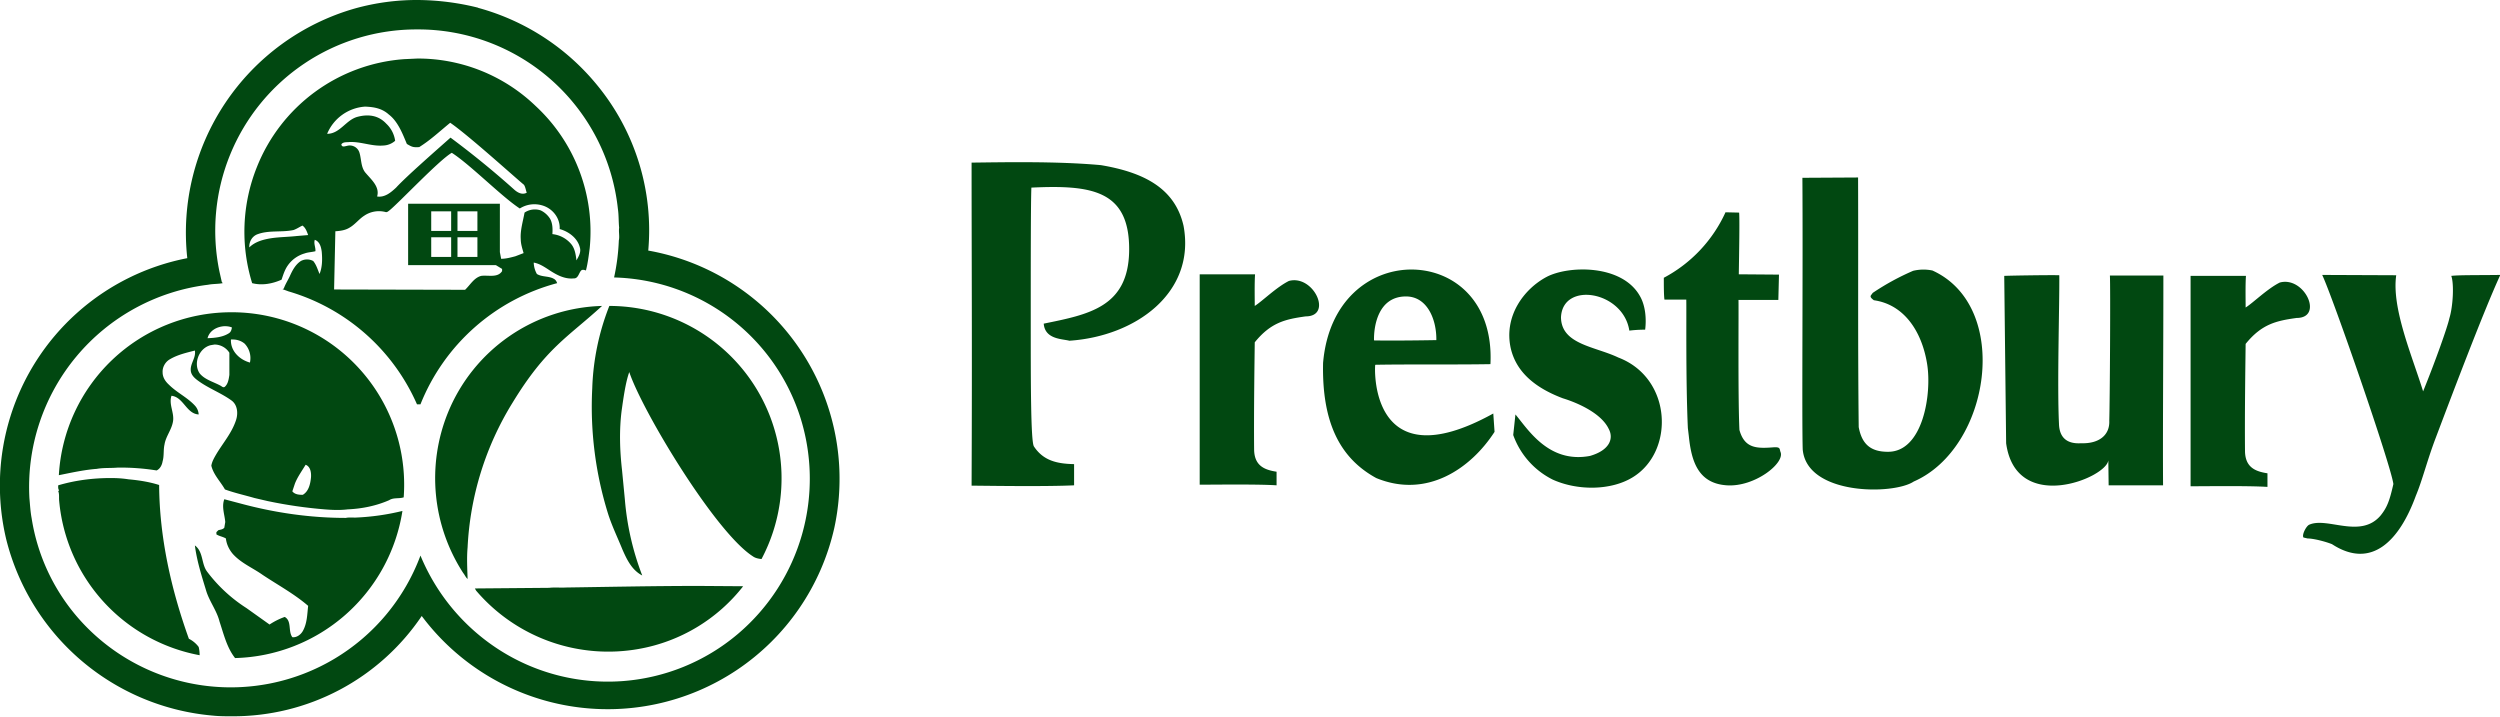 <?xml version="1.0" encoding="utf-8"?><!--Generator: Adobe Illustrator 24.3.0, SVG Export Plug-In . SVG Version: 6.00 Build 0)--><svg version="1.1" id="Layer_1" xmlns="http://www.w3.org/2000/svg" xmlns:xlink="http://www.w3.org/1999/xlink" x="0" y="0" viewBox="0 0 790.2 226.5" style="enable-background:new 0 0 790.2 226.5" xml:space="preserve"><style type="text/css">.st0{fill:#014811;}
	.st1{fill-rule:evenodd;clip-rule:evenodd;fill:#014811;}</style><g><path class="st0" d="M132.1 0a73 73 0 0 0-20 2.7 73.7 73.7 0 0 0-52.9 78.9 73.2 73.2 0 0 0-57.2 89 73.9 73.9 0 0 0 65.4 55.6c1.9.2 3.9.2 5.8.2a71.9 71.9 0 0 0 60.1-31.7 73.4 73.4 0 0 0 130.4-27.8 73.3 73.3 0 0 0-58.8-87.7 72.2 72.2 0 0 0-16-52.1 73.5 73.5 0 0 0-37.7-24.6l-.2-.1A81 81 0 0 0 132.1 0zm-.3 9.3A63.5 63.5 0 0 1 195.3 66c.3 2 .2 4 .4 6-.2 1.3.2 2.7-.1 4a67 67 0 0 1-1.5 11.7 63.5 63.5 0 0 1 58.7 43.7 64.3 64.3 0 0 1-19.6 69 63.6 63.6 0 0 1-75.4 5 64.7 64.7 0 0 1-24.9-29.8 64 64 0 0 1-106.6 21.5A62.7 62.7 0 0 1 10 163.8c-.4-2.1-.5-4.2-.7-6.3A64.4 64.4 0 0 1 65.8 90c1.5-.3 3.1-.2 4.6-.5l-.3-.4-.7-3.1a63.6 63.6 0 0 1 62.4-76.7zm.2 9.2-4.3.2a54.3 54.3 0 0 0-46.5 34.1 55 55 0 0 0-1.5 36.7c3.1.8 6.4.2 9.3-1.1.5-1.5 1-3.1 1.9-4.4a9.8 9.8 0 0 1 5.4-3.9c1.1-.4 2.3-.4 3.4-.7.1-1.2-.6-2.4-.2-3.6 1.6.6 2 2.3 2.2 3.8.2 2.3.2 4.8-.7 7-.6-1.4-1-2.9-2-4.1a4.1 4.1 0 0 0-3.9 0c-1.7 1.1-2.7 3-3.5 4.8-.6 1.3-1.4 2.5-1.9 3.9l-.4.2 1.9.7a64 64 0 0 1 40.6 35.7h1.1a64.3 64.3 0 0 1 43.2-38.3c-.2-.6-.5-1.1-1.1-1.4-1.6-.9-3.7-.5-5.3-1.5a7.8 7.8 0 0 1-1-3.6c1.7.3 3.1 1.2 4.5 2.1 2.4 1.6 5.1 3.2 8.1 2.9 1.4.1 1.6-1.5 2.3-2.4.4-.5 1.1-.3 1.6-.1.6-2.3.9-4.8 1.2-7.1a54.1 54.1 0 0 0-17.1-44.9 53.7 53.7 0 0 0-37.3-15zm-16.6 15.2c2.4.1 5.2.4 7.5 2.5 2.9 2.2 4.4 6.2 5.7 9.3 1.7 1 2 1.1 3.9 1 3.5-2.2 5.8-4.4 9.8-7.7 5.7 3.9 20.5 17.3 23.3 19.6.5.7.6 1.8.9 2.5-1.4.8-2.9 0-4-1a284.8 284.8 0 0 0-20.1-16.4c-4.5 4-14 12.3-17.2 15.8-1.6 1.5-3.6 3.2-6 2.8.9-3-1.8-5.3-3.5-7.3-1.7-1.8-1.4-4.4-2.1-6.6a3.2 3.2 0 0 0-3.9-2.1c-.6.1-1.7.6-1.8-.5.6-.8 1.7-.6 2.5-.7 3.6-.2 7.1 1.4 10.7 1.1a6 6 0 0 0 3.8-1.5c-.3-2.1-1.3-4-2.8-5.4-2.6-2.8-5.9-3-9-2.2-3.7.9-5.6 5.4-9.7 5.4a14 14 0 0 1 12-8.6zm27.4 14.6c5.8 3.7 15.8 13.9 21.5 17.6a8.6 8.6 0 0 1 7-1c3.3.9 5.8 4 5.6 7.5 2.9.8 5.7 2.9 6.4 5.9.4 1.4-.4 2.8-1.1 4-.2-1.8-.5-3.8-1.7-5.2a9 9 0 0 0-5.9-3.1c.1-1.6.1-3.3-.7-4.8a7.1 7.1 0 0 0-3-2.7 5.8 5.8 0 0 0-5.1.7c-.5 2.8-1.4 5.6-1.2 8.4 0 1.5.5 3 .9 4.4l-2.6 1c-1.5.4-3 .8-4.5.8l-.4-2.1V64.4h-29v19.4h27.7l.2.1 1.8 1.1v.7c-1.4 2.2-4.4 1.2-6.6 1.5-2.3.6-3.5 2.9-5.1 4.4l-41.4-.1.4-18.4c1.5-.1 3.1-.3 4.4-1.1 1.8-1 3-2.7 4.7-3.8a8.3 8.3 0 0 1 6.7-1.2c.5.2.9-.2 1.3-.5 3-2.4 15.8-16 19.7-18.2zm1.8 18.5h6.3V73h-6.3v-6.2zm-8.3 0h6.3V73h-6.3v-6.2zm-40.7 4.5c1 .7 1.4 1.9 1.8 3l-3.6.3c-2.7.3-5.4.3-8.1.7-2.5.4-5.1 1.1-6.9 2.9-.1-1.8.9-3.6 2.7-4.2 3.6-1.3 7.6-.5 11.3-1.3 1.1-.4 1.9-1 2.8-1.4zm49 3.7h6.3v6.2h-6.3V75zm-8.3 0h6.3v6.2h-6.3V75zm54 21.7a54.2 54.2 0 0 0-48.7 33.7 55.1 55.1 0 0 0 4.8 50.7c.5.6.8 1.4 1.4 1.9-.1-3.3-.3-6.7 0-10a95.7 95.7 0 0 1 14.2-45.7c10.6-17.4 17.5-20.7 28.3-30.6zm2.3 0a77.4 77.4 0 0 0-5.4 26 113.7 113.7 0 0 0 5 39.7c1.2 3.8 3 7.5 4.5 11.2 1.4 3.2 3 6.6 6.3 8.3a86.2 86.2 0 0 1-5.5-24.1l-.9-9.3c-.7-6.2-.9-12.6-.1-18.8.5-3.5 1.2-8.8 2.4-12.1 4.1 12.3 27.1 50.5 39 58.2.8.6 1.8.8 2.8.9a54.5 54.5 0 0 0-48.1-80zm-119.8 2a54.6 54.6 0 0 0-54.2 51.5c4-.8 8-1.7 12-2 2.2-.4 4.4-.2 6.6-.4a72 72 0 0 1 12.3.9c1.1-.5 1.7-1.7 1.9-2.9.5-1.7.2-3.6.6-5.3.4-2.6 2.3-4.7 2.7-7.4.4-2.7-1.4-5.3-.5-8 3.8.4 4.7 5.7 8.6 5.9a4.5 4.5 0 0 0-1.2-2.8c-2.4-2.6-5.7-4.1-8.2-6.6-1.1-1-2-2.3-2-3.9-.1-1.7.9-3.4 2.4-4.2 2.4-1.4 5.1-2 7.8-2.7.4 2.3-1.5 4.1-1.3 6.3.1 1.5 1.3 2.5 2.4 3.3 3.3 2.4 7.2 3.8 10.5 6.2 1.9 1.4 2.1 4.1 1.4 6.2-1.3 4-4.1 7.2-6.2 10.7-.7 1.2-1.4 2.4-1.6 3.7.7 2.9 2.9 5 4.3 7.5 3 1.1 6.2 1.8 9.3 2.7l4.3 1a143.7 143.7 0 0 0 17.9 2.6c2.4.2 4.9.3 7.3 0 4.5-.2 9-1.1 13.1-2.9 1.4-.9 3.1-.4 4.6-.9a54.5 54.5 0 0 0-54.8-58.5zm-1.8 4.4c.8 0 1.6.1 2.3.4-.1.7-.3 1.4-.9 1.8-2 1.3-4.5 1.5-6.8 1.6.6-2.4 3-3.7 5.4-3.8zm2.5 4.2c1.4 0 2.7.4 3.8 1.3a6.6 6.6 0 0 1 1.7 6c-3.3-.9-6.2-3.7-6-7.3h.5zm-5.7 1.6c1.9 0 3.7 1 4.7 2.6v7c-.2 1.3-.4 2.9-1.5 3.8-.5.3-.9-.2-1.3-.4-2.2-1.2-5-1.9-6.6-3.9-2.1-3.1-.2-8 3.5-8.9l1.2-.2zm28.8 38c1.6.6 1.8 2.6 1.7 4-.2 2-.7 4.4-2.6 5.5-1.2 0-2.5-.1-3.3-1.1l.8-2.4c.8-2.1 2.2-4 3.4-6zM35 151.1c-5.6 0-11.2.7-16.6 2.3 0 .5-.1 1.1.3 1.6l-.3.2c.4 1 .2 2 .3 3.1a54.6 54.6 0 0 0 44.4 48.8c0-.9-.1-1.8-.3-2.6-.8-1.1-1.9-2-3.1-2.6-5.6-15.6-9.3-32-9.4-48.6-3.1-1-6.4-1.5-9.7-1.8-1.9-.3-3.7-.4-5.6-.4zm35.9 6.7c-.9 2.4.1 4.8.3 7.2l-.3 1.8c-.5.6-1.3.6-1.9.8l-.6.6v.7c.9.6 2 .7 3 1.3.2 1.8 1 3.5 2.2 4.9 2.6 2.9 6.3 4.4 9.4 6.6 4.8 3.2 10 6 14.4 9.8-.3 2.6-.3 5.4-1.6 7.8-.6 1.2-2 2.3-3.4 2.1-1.4-1.9-.1-5.1-2.4-6.4-1.7.6-3.3 1.4-4.8 2.4l-7.3-5.2a47.6 47.6 0 0 1-12.5-11.6c-1.8-2.5-1.1-6.2-3.8-8.2.6 4.8 2.1 9.5 3.5 14.1 1 3.5 3.4 6.4 4.3 10 1.3 3.9 2.3 8.2 4.9 11.5a55 55 0 0 0 52.9-46.5 75.3 75.3 0 0 1-14.9 2.1c-1 0-2-.1-3 .1-11.2 0-22.3-1.6-33.1-4.5l-5.3-1.4zm150 27.4c-14 0-28 .3-42 .5-1.8.1-3.6-.1-5.3.1l-23.5.2.4.7a54.9 54.9 0 0 0 51.5 18.4 53.7 53.7 0 0 0 32.9-19.8l-14-.1z"/></g><g><path class="st1" d="M379.2 86.7v66.5c4.5 0 18.2-.2 24.3.2v-4.3c-4-.6-7.1-2-7.1-7.2-.1-11.8.1-25.2.2-33.7 5.1-6.3 9.7-7.3 16.1-8.2 8.7 0 2.5-13.3-5.3-11.2-4 2-8.4 6.4-10.8 7.9 0-2.6-.1-7.1.1-10h-17.5zm313.2.5v66.5c4.5 0 18.2-.2 24.3.2v-4.3c-4-.6-7.1-2-7.1-7.2-.1-11.8.1-25.2.2-33.7 5.1-6.3 9.7-7.3 16.1-8.2 8.7 0 2.5-13.3-5.3-11.2-4 2-8.4 6.4-10.8 7.9 0-2.6-.1-7.1.1-10h-17.5zm-166.5.6c0 2.5 0 5.5.2 6.9h6.9c.1 2.9-.2 25.1.5 40.6l.3 2.5c.8 7.9 2.9 15 12 15.6 8.8.6 18.4-7 17-10.5-.4-1 .1-1.7-2.4-1.5-5.2.4-9 .3-10.6-5.5-.5-10.4-.2-39.3-.3-41.1h12.6l.2-8-12.7-.1c.1-6.5.3-17.9.1-19.5l-4.3-.1a44.1 44.1 0 0 1-19.5 20.7zm-23.3 56.3c-13.1 2.5-19.7-8.5-23.6-13.1l-.7 6.5a25.2 25.2 0 0 0 12.5 14.1c8 3.6 18.5 3.4 25.2-.7 13.4-8.1 12.6-31.4-4.5-37.9-7.3-3.5-18-4.1-18.1-12.7.5-11.5 19.7-8.3 21.6 4.2a42 42 0 0 1 5-.3c.4-3.1.2-7.5-1.7-10.7-5.7-10-22.5-9.6-29.4-6-7.2 3.8-13.6 12.4-11.4 22.5 1.5 6.6 6.4 12.1 16.5 15.9 4.9 1.5 12.2 4.8 14.5 9.7 1.6 3 .3 6.7-5.9 8.5zm227.2 21.8c-1 .6-2.3 3.3-1.7 4l1.3.3c1.8 0 5.4.9 7.7 1.8 12.6 8.2 21.4-1.3 26.5-15.3 2.1-5 3.6-11.3 6.4-18.6 4.8-12.7 15-39.7 20.3-51.2-7.2.1-12.9 0-15.5.3.9 2.4.6 9.5-.6 13.4-.6 2.8-4.4 13.5-8.3 23.1-3.5-11.3-10-26.3-8.5-36.7l-23.4-.1c3.3 6.9 21.8 60.3 22.5 66.1-1.2 5.3-2 7.4-4 9.9-6.4 7.6-17 .3-22.7 3zm-295.1-50.6c11.2-.2 24.9 0 36.4-.2 1-20.2-12.1-30.2-25.6-29.9-12.5.3-25.6 9.7-27.3 29.5-.4 18.5 5.1 30 16.8 36.4 16 6.6 29.9-3 37.4-14.6l-.4-5.8c-39.6 21.9-37.5-15.4-37.3-15.4zm-.4-7.7c5.4.1 14.5 0 19.7-.1.1-6.4-2.8-13.8-9.6-13.8-8.8 0-10.2 9.4-10.1 13.9zM650.9 87c-2.6-.1-15 .1-17.4.2l.6 52.9c3.1 22.6 31.7 11 32.3 5.4l.1 7.9h17.2c-.1-18.7.1-41.8.1-66.3h-16.9c.2 3.6 0 38.8-.2 45.9.2 4.4-3.1 7.3-8.9 7.1-4.8.3-6.9-2.1-7-6.2-.6-12.6.2-38.2.1-46.9zm-81.1 55c1.2 14.6 28.7 14.5 35.1 10.2 24.3-10.6 31-55.3 5.9-66.7a14 14 0 0 0-6.1.1 78 78 0 0 0-12.8 7c-.4.8-1.4 1 .4 2.3 9.8 1.4 15.2 10.2 16.8 20 1.6 9.6-1.3 28-12.4 27.9-5.4 0-8.2-2.4-9.2-7.8-.3-26.5-.1-51.1-.2-78.9l-17.6.1c.2 28.4-.2 75.9.1 85.8zm-262.7 11.5c9 .1 23.8.3 32.4-.1v-6.7c-5.6-.1-9.8-1.2-12.7-5.6-1-1.6-1-20-1-39.1 0-18.6 0-37.7.2-42.7 19.1-.9 31.2.8 30.9 20.1-.3 17.7-12.8 20-27 22.9.4 5 5.9 4.8 8.1 5.4 21-1.4 40-15.2 36.1-36.3-2.7-11.9-12.5-16.9-26.1-19.2-14.1-1.3-31.6-.9-40.9-.8 0 29.7.2 58.1 0 102.1z"/></g></svg>